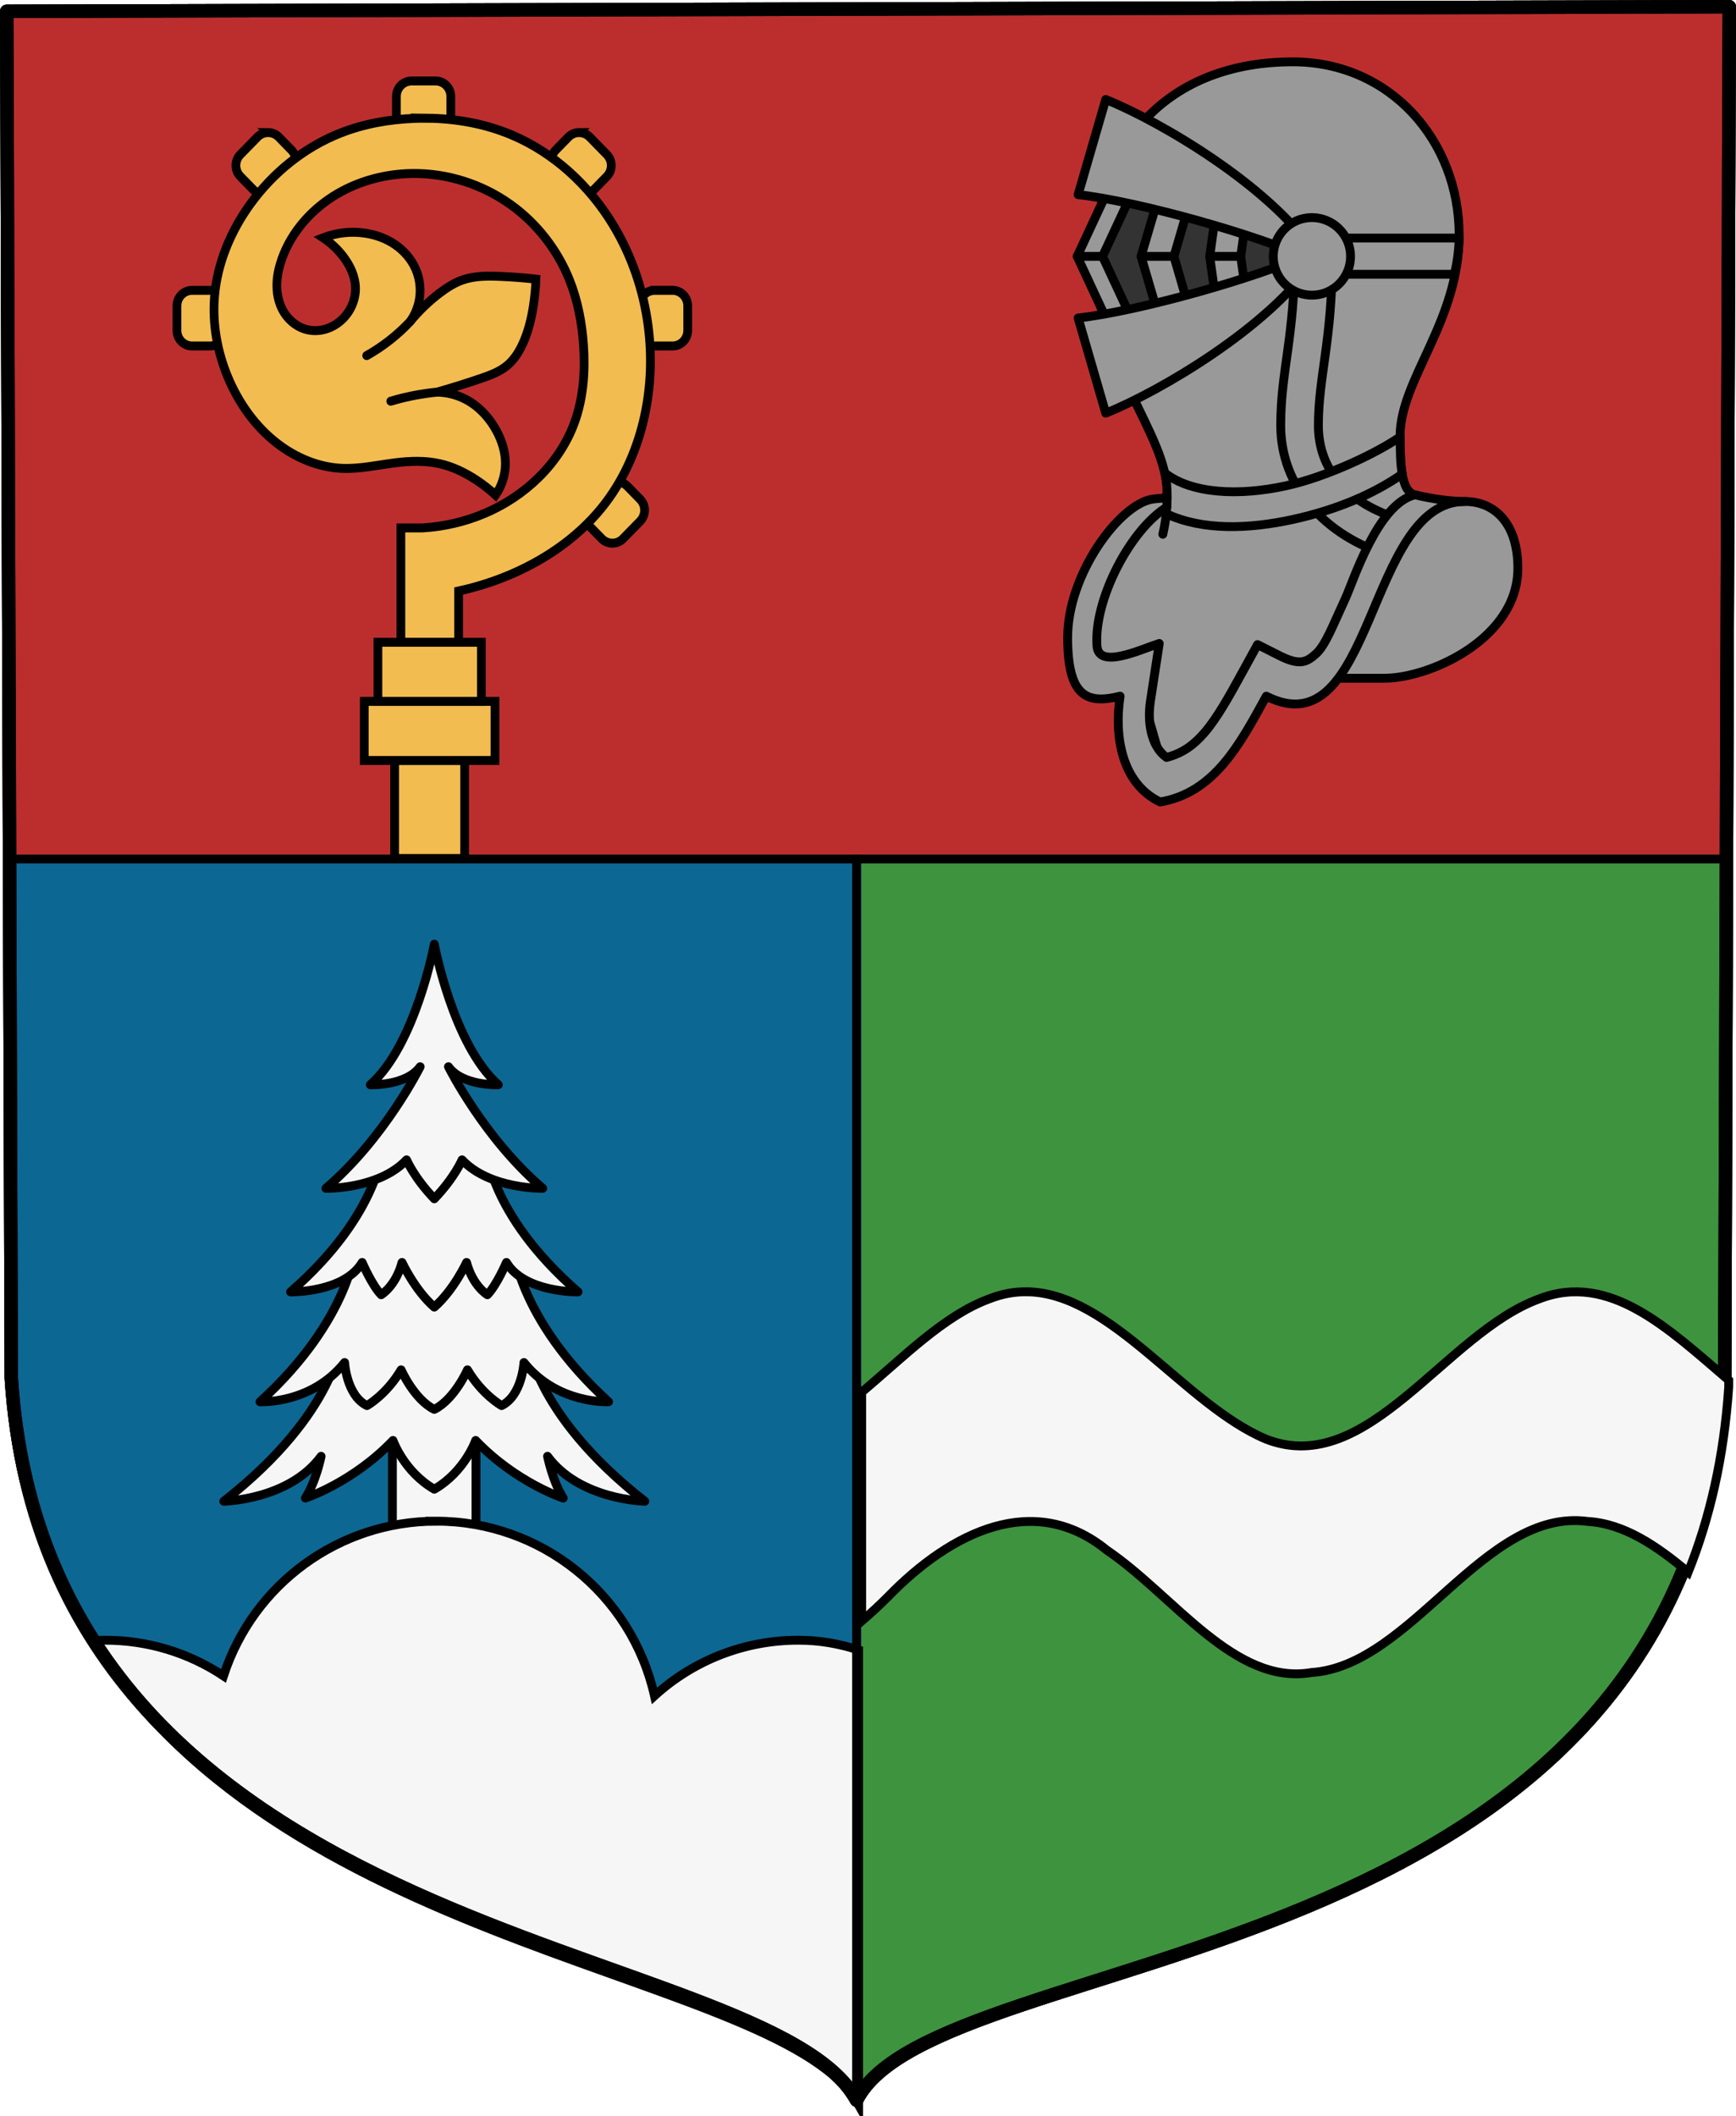 <?xml version="1.0" encoding="UTF-8" standalone="no"?> <svg xmlns:dc="http://purl.org/dc/elements/1.1/" xmlns:cc="http://creativecommons.org/ns#" xmlns:rdf="http://www.w3.org/1999/02/22-rdf-syntax-ns#" xmlns:svg="http://www.w3.org/2000/svg" xmlns="http://www.w3.org/2000/svg" xmlns:xlink="http://www.w3.org/1999/xlink" xmlns:sodipodi="http://sodipodi.sourceforge.net/DTD/sodipodi-0.dtd" xmlns:inkscape="http://www.inkscape.org/namespaces/inkscape" width="128.693mm" height="156.798mm" viewBox="0 0 128.693 156.798" version="1.1" id="svg4233" inkscape:version="1.0 (4035a4fb49, 2020-05-01)" sodipodi:docname="COA Saugeais.svg"><defs id="defs4227"><marker inkscape:stockid="Arrow1Lstart" orient="auto" refY="0" refX="0" id="marker3392" style="overflow:visible" inkscape:isstock="true"><path id="path3390" d="M 0,0 5,-5 -12.5,0 5,5 Z" style="fill-rule:evenodd;stroke:#000000;stroke-width:1pt" transform="matrix(0.8,0,0,0.8,10,0)"></path></marker><marker inkscape:stockid="Arrow1Lend" orient="auto" refY="0" refX="0" id="Arrow1Lend" style="overflow:visible" inkscape:isstock="true"><path id="path3115" d="M 0,0 5,-5 -12.5,0 5,5 Z" style="fill-rule:evenodd;stroke:#000000;stroke-width:1pt" transform="matrix(-0.8,0,0,-0.8,-10,0)"></path></marker><marker inkscape:stockid="Arrow1Lstart" orient="auto" refY="0" refX="0" id="Arrow1Lstart" style="overflow:visible" inkscape:isstock="true"><path id="path3112" d="M 0,0 5,-5 -12.5,0 5,5 Z" style="fill-rule:evenodd;stroke:#000000;stroke-width:1pt" transform="matrix(0.8,0,0,0.8,10,0)"></path></marker><linearGradient id="linearGradient4509"><stop id="stop4511" style="stop-color:#8c8c8c;stop-opacity:1" offset="0"></stop><stop id="stop4513" style="stop-color:#cccccc;stop-opacity:1" offset="1"></stop></linearGradient><linearGradient id="linearGradient21256"><stop id="stop21258" style="stop-color:#0000db;stop-opacity:0.159" offset="0"></stop><stop id="stop21260" style="stop-color:#0061ed;stop-opacity:1" offset="0.5"></stop><stop id="stop21262" style="stop-color:#00c2ff;stop-opacity:1" offset="1"></stop><stop id="stop21264" style="stop-color:#0061ff;stop-opacity:0.561" offset="1"></stop><stop id="stop21266" style="stop-color:#0000ff;stop-opacity:0.122" offset="1"></stop><stop id="stop21268" style="stop-color:#ffffff;stop-opacity:1" offset="1"></stop><stop id="stop21270" style="stop-color:#7f7ff1;stop-opacity:0.498" offset="1"></stop><stop id="stop21272" style="stop-color:#0000e3;stop-opacity:0" offset="1"></stop></linearGradient><linearGradient id="linearGradient18946"><stop id="stop18948" style="stop-color:#999999;stop-opacity:1" offset="0"></stop><stop id="stop18950" style="stop-color:#999999;stop-opacity:0" offset="1"></stop></linearGradient><linearGradient id="linearGradient9988"><stop id="stop9990" style="stop-color:#ff0000;stop-opacity:1" offset="0"></stop><stop id="stop9992" style="stop-color:#800000;stop-opacity:1" offset="1"></stop></linearGradient><linearGradient id="linearGradient7694"><stop id="stop7696" style="stop-color:#f3f202;stop-opacity:1" offset="0"></stop><stop id="stop7698" style="stop-color:#f04102;stop-opacity:1" offset="1"></stop></linearGradient><linearGradient id="linearGradient5284"><stop id="stop5294" style="stop-color:#0000db;stop-opacity:1" offset="0"></stop><stop id="stop4318" style="stop-color:#0061ed;stop-opacity:1" offset="0.5"></stop><stop id="stop4314" style="stop-color:#00c2ff;stop-opacity:1" offset="1"></stop><stop id="stop4316" style="stop-color:#0061ff;stop-opacity:0.561" offset="1"></stop><stop id="stop4306" style="stop-color:#0000ff;stop-opacity:0.122" offset="1"></stop><stop id="stop4308" style="stop-color:#ffffff;stop-opacity:1" offset="1"></stop><stop id="stop4310" style="stop-color:#7f7ff1;stop-opacity:0.498" offset="1"></stop><stop id="stop5288" style="stop-color:#0000e3;stop-opacity:0" offset="1"></stop></linearGradient><linearGradient id="linearGradient5166"><stop id="stop4418" style="stop-color:#f3f202;stop-opacity:1" offset="0"></stop><stop id="stop5380" style="stop-color:#f04102;stop-opacity:1" offset="1"></stop><stop id="stop5394" style="stop-color:#f7c702;stop-opacity:1" offset="1"></stop><stop id="stop5382" style="stop-color:#ffff02;stop-opacity:1" offset="1"></stop><stop id="stop4420" style="stop-color:#fbf002;stop-opacity:0.937" offset="1"></stop><stop id="stop5396" style="stop-color:#f7e202;stop-opacity:0.875" offset="1"></stop><stop id="stop5384" style="stop-color:#f0a702;stop-opacity:0.749" offset="1"></stop><stop id="stop5390" style="stop-color:#ffff02;stop-opacity:1" offset="1"></stop><stop id="stop5392" style="stop-color:#f0a702;stop-opacity:0.749" offset="1"></stop><stop id="stop5170" style="stop-color:#e24f02;stop-opacity:0.498" offset="1"></stop><stop id="stop5172" style="stop-color:#000000;stop-opacity:0" offset="1"></stop></linearGradient><linearGradient id="linearGradient5116"><stop id="stop5118" style="stop-color:#999999;stop-opacity:1" offset="0"></stop><stop id="stop5120" style="stop-color:#ffffff;stop-opacity:1" offset="1"></stop></linearGradient><filter color-interpolation-filters="sRGB" id="filter22637"><feGaussianBlur id="feGaussianBlur22639" stdDeviation="2.653"></feGaussianBlur></filter><filter x="-0.051" y="-0.132" width="1.102" height="1.264" color-interpolation-filters="sRGB" id="filter8654"><feGaussianBlur id="feGaussianBlur8656" stdDeviation="3.28"></feGaussianBlur></filter><filter x="-0.141" y="-0.103" width="1.282" height="1.206" color-interpolation-filters="sRGB" id="filter8744"><feGaussianBlur id="feGaussianBlur8746" stdDeviation="2.43"></feGaussianBlur></filter><filter x="-0.224" y="-0.137" width="1.448" height="1.274" color-interpolation-filters="sRGB" id="filter12627"><feGaussianBlur id="feGaussianBlur12629" stdDeviation="2.056"></feGaussianBlur></filter><filter color-interpolation-filters="sRGB" id="filter12675"><feGaussianBlur id="feGaussianBlur12677" stdDeviation="2.391"></feGaussianBlur></filter><filter color-interpolation-filters="sRGB" id="filter12707"><feGaussianBlur id="feGaussianBlur12709" stdDeviation="1.851"></feGaussianBlur></filter><filter color-interpolation-filters="sRGB" id="filter12747"><feGaussianBlur id="feGaussianBlur12749" stdDeviation="2.345"></feGaussianBlur></filter><filter x="-0.076" y="-0.111" width="1.153" height="1.222" color-interpolation-filters="sRGB" id="filter12795"><feGaussianBlur id="feGaussianBlur12797" stdDeviation="4.942"></feGaussianBlur></filter><filter color-interpolation-filters="sRGB" id="filter13479"><feGaussianBlur id="feGaussianBlur13481" stdDeviation="2.928"></feGaussianBlur></filter><filter x="-0.103" y="-0.081" width="1.207" height="1.161" color-interpolation-filters="sRGB" id="filter13635"><feGaussianBlur id="feGaussianBlur13637" stdDeviation="2.93"></feGaussianBlur></filter><filter color-interpolation-filters="sRGB" id="filter13741"><feGaussianBlur id="feGaussianBlur13743" stdDeviation="1.764"></feGaussianBlur></filter><filter x="-0.166" y="-0.107" width="1.332" height="1.214" color-interpolation-filters="sRGB" id="filter13847"><feGaussianBlur id="feGaussianBlur13849" stdDeviation="1.661"></feGaussianBlur></filter><filter x="-0.16" y="-0.081" width="1.32" height="1.162" color-interpolation-filters="sRGB" id="filter13879"><feGaussianBlur id="feGaussianBlur13881" stdDeviation="0.942"></feGaussianBlur></filter><radialGradient cx="472.054" cy="677.205" r="32.859" fx="472.054" fy="677.205" id="radialGradient9333" xlink:href="#linearGradient9988" gradientUnits="userSpaceOnUse" gradientTransform="matrix(1.168,-1.3440931e-6,6.3192183e-7,0.549,266.686,58.31)"></radialGradient><linearGradient x1="457.362" y1="304.298" x2="540.113" y2="274.83" id="linearGradient9580" xlink:href="#linearGradient18946" gradientUnits="userSpaceOnUse" gradientTransform="translate(23.519,-13.294)"></linearGradient><linearGradient x1="557.52" y1="306.549" x2="631.391" y2="344.764" id="linearGradient9582" xlink:href="#linearGradient18946" gradientUnits="userSpaceOnUse" gradientTransform="translate(23.519,-13.294)"></linearGradient><linearGradient x1="669.136" y1="257.01" x2="732.876" y2="305.141" id="linearGradient9584" xlink:href="#linearGradient18946" gradientUnits="userSpaceOnUse" gradientTransform="translate(23.519,-13.294)"></linearGradient><linearGradient x1="708.953" y1="263.758" x2="921.491" y2="356.222" id="linearGradient9586" xlink:href="#linearGradient18946" gradientUnits="userSpaceOnUse" gradientTransform="translate(23.519,-13.294)"></linearGradient><linearGradient x1="884.171" y1="486.24" x2="1039.598" y2="486.24" id="linearGradient9602" xlink:href="#linearGradient5116" gradientUnits="userSpaceOnUse" gradientTransform="translate(24.954,-11.136)"></linearGradient><linearGradient x1="1017.255" y1="515.471" x2="1058.688" y2="515.471" id="linearGradient9604" xlink:href="#linearGradient5116" gradientUnits="userSpaceOnUse" gradientTransform="translate(22.66,-13.43)"></linearGradient><radialGradient cx="345.266" cy="502.247" r="87.513" fx="345.266" fy="502.247" id="radialGradient9618" xlink:href="#linearGradient5116" gradientUnits="userSpaceOnUse" gradientTransform="matrix(1.299,-0.709,0.695,1.274,-440.043,121.804)"></radialGradient><linearGradient x1="328.61" y1="154.596" x2="453.18" y2="154.596" id="linearGradient9646" xlink:href="#linearGradient7694" gradientUnits="userSpaceOnUse"></linearGradient><radialGradient cx="132.609" cy="995.208" r="129.68" fx="132.609" fy="995.208" id="radialGradient3370" xlink:href="#linearGradient7694" gradientUnits="userSpaceOnUse" gradientTransform="matrix(-0.646,0.003,-0.006,-1.535,180.971,2214.102)"></radialGradient><linearGradient x1="175.393" y1="828.343" x2="243.485" y2="828.343" id="linearGradient3372" xlink:href="#linearGradient5116" gradientUnits="userSpaceOnUse" gradientTransform="translate(22.66,-13.43)"></linearGradient><linearGradient x1="44.53" y1="1053.046" x2="162.849" y2="1053.046" id="linearGradient3374" xlink:href="#linearGradient5116" gradientUnits="userSpaceOnUse" gradientTransform="translate(22.66,-13.43)"></linearGradient><linearGradient x1="205.258" y1="1064.861" x2="230.47" y2="1064.861" id="linearGradient3376" xlink:href="#linearGradient5116" gradientUnits="userSpaceOnUse" gradientTransform="translate(22.66,-13.43)"></linearGradient><linearGradient x1="56.043" y1="465.546" x2="78.087" y2="465.546" id="linearGradient3378" xlink:href="#linearGradient18946" gradientUnits="userSpaceOnUse" gradientTransform="translate(15.919,4.438)"></linearGradient><linearGradient x1="85.849" y1="493.893" x2="99.997" y2="493.893" id="linearGradient3380" xlink:href="#linearGradient18946" gradientUnits="userSpaceOnUse" gradientTransform="translate(23.519,-13.294)"></linearGradient><linearGradient x1="295.006" y1="695.911" x2="180.767" y2="570.57" id="linearGradient3382" xlink:href="#linearGradient7694" gradientUnits="userSpaceOnUse" gradientTransform="matrix(0.725,0,0,0.725,-8.205,0.998)"></linearGradient><linearGradient x1="13.136" y1="766.313" x2="75.184" y2="766.313" id="linearGradient3384" xlink:href="#linearGradient5166" gradientUnits="userSpaceOnUse" gradientTransform="matrix(0.725,0,0,0.725,-8.205,0.998)"></linearGradient><linearGradient x1="46.001" y1="729.875" x2="83.094" y2="729.875" id="linearGradient3386" xlink:href="#linearGradient5166" gradientUnits="userSpaceOnUse" gradientTransform="matrix(0.725,0,0,0.725,-8.205,0.998)"></linearGradient><linearGradient x1="95.178" y1="650.885" x2="108.398" y2="659.884" id="linearGradient3388" xlink:href="#linearGradient7694" gradientUnits="userSpaceOnUse" gradientTransform="matrix(0.725,0,0,0.725,-8.205,0.998)"></linearGradient><linearGradient x1="66.387" y1="687.571" x2="106.43" y2="687.571" id="linearGradient3390" xlink:href="#linearGradient5284" gradientUnits="userSpaceOnUse" gradientTransform="matrix(0.725,0,0,0.725,-8.205,0.998)"></linearGradient><linearGradient x1="294.663" y1="445.277" x2="321.008" y2="460.713" id="linearGradient3392" xlink:href="#linearGradient7694" gradientUnits="userSpaceOnUse" gradientTransform="matrix(0.725,0,0,0.725,-8.205,0.998)"></linearGradient><linearGradient x1="335.116" y1="425.514" x2="376.35" y2="425.514" id="linearGradient3394" xlink:href="#linearGradient5284" gradientUnits="userSpaceOnUse" gradientTransform="matrix(0.725,0,0,0.725,-8.205,0.998)"></linearGradient><linearGradient x1="366.904" y1="421.506" x2="394.13" y2="421.506" id="linearGradient3396" xlink:href="#linearGradient5166" gradientUnits="userSpaceOnUse" gradientTransform="matrix(0.725,0,0,0.725,-8.205,0.998)"></linearGradient><linearGradient x1="381.624" y1="417.6" x2="409.837" y2="417.6" id="linearGradient3398" xlink:href="#linearGradient5166" gradientUnits="userSpaceOnUse" gradientTransform="matrix(0.725,0,0,0.725,-8.205,0.998)"></linearGradient><linearGradient x1="397.537" y1="395.915" x2="454.911" y2="395.915" id="linearGradient3400" xlink:href="#linearGradient5166" gradientUnits="userSpaceOnUse" gradientTransform="matrix(0.725,0,0,0.725,-8.205,0.998)"></linearGradient><linearGradient x1="191.221" y1="666.939" x2="157.32" y2="517.044" id="linearGradient3402" xlink:href="#linearGradient5166" gradientUnits="userSpaceOnUse" gradientTransform="matrix(0.725,0,0,0.725,-8.205,0.998)"></linearGradient><linearGradient x1="215.796" y1="540.363" x2="221.537" y2="553.051" id="linearGradient3404" xlink:href="#linearGradient7694" gradientUnits="userSpaceOnUse" gradientTransform="matrix(0.725,0,0,0.725,-8.205,0.998)"></linearGradient><linearGradient x1="254.53" y1="482.015" x2="279.557" y2="494.981" id="linearGradient3406" xlink:href="#linearGradient7694" gradientUnits="userSpaceOnUse" gradientTransform="matrix(0.725,0,0,0.725,-8.205,0.998)"></linearGradient><linearGradient x1="328.61" y1="154.596" x2="453.18" y2="154.596" id="linearGradient3422" xlink:href="#linearGradient7694" gradientUnits="userSpaceOnUse" gradientTransform="matrix(-1,0,0,1,966.338,0)"></linearGradient><radialGradient cx="664.863" cy="57.331" r="17.271" fx="664.863" fy="57.331" id="radialGradient3529" xlink:href="#linearGradient21256" gradientUnits="userSpaceOnUse" gradientTransform="matrix(0.584,-0.21,0.191,0.638,84.44,140.741)"></radialGradient><linearGradient x1="678.609" y1="59.65" x2="718.707" y2="59.65" id="linearGradient3534" xlink:href="#linearGradient7694" gradientUnits="userSpaceOnUse" gradientTransform="matrix(0.725,0,0,0.725,2.1,-6.375)"></linearGradient><linearGradient x1="650.987" y1="87.58" x2="690.255" y2="87.58" id="linearGradient3538" xlink:href="#linearGradient7694" gradientUnits="userSpaceOnUse" gradientTransform="matrix(0.725,0,0,0.725,2.1,-6.375)"></linearGradient><linearGradient x1="600.794" y1="82.855" x2="707.967" y2="141.581" id="linearGradient3541" xlink:href="#linearGradient7694" gradientUnits="userSpaceOnUse" gradientTransform="matrix(0.725,0,0,0.725,2.1,-6.375)"></linearGradient><radialGradient cx="671.296" cy="130.443" r="39.263" fx="671.296" fy="130.443" id="radialGradient3544" xlink:href="#linearGradient5284" gradientUnits="userSpaceOnUse" gradientTransform="matrix(0.504,-0.348,0.808,1.17,46.71,169.557)"></radialGradient><linearGradient x1="651.933" y1="216.845" x2="718.334" y2="245.195" id="linearGradient3553" xlink:href="#linearGradient7694" gradientUnits="userSpaceOnUse" gradientTransform="matrix(0.725,0,0,0.725,2.1,-6.375)"></linearGradient><linearGradient x1="608.858" y1="178.707" x2="655.433" y2="218.532" id="linearGradient3556" xlink:href="#linearGradient7694" gradientUnits="userSpaceOnUse" gradientTransform="matrix(0.725,0,0,0.725,2.1,-6.375)"></linearGradient><radialGradient cx="776.63" cy="495.126" r="74.599" fx="776.63" fy="495.126" id="radialGradient3579" xlink:href="#linearGradient7694" gradientUnits="userSpaceOnUse" gradientTransform="matrix(0.27,-0.405,0.304,0.202,188.583,539.412)"></radialGradient><radialGradient cx="613.912" cy="451.775" r="143.421" fx="613.912" fy="451.775" id="radialGradient3585" xlink:href="#linearGradient7694" gradientUnits="userSpaceOnUse" gradientTransform="matrix(0.733,0,0,0.488,-4.117,101.367)"></radialGradient><linearGradient x1="486.86" y1="463.765" x2="486.86" y2="799.217" id="linearGradient4517" xlink:href="#linearGradient4509" gradientUnits="userSpaceOnUse" gradientTransform="translate(1232.194,51.547)"></linearGradient><linearGradient id="linearGradient2893"><stop id="stop2895" offset="0" style="stop-color:#ffffff;stop-opacity:0.314;"></stop><stop style="stop-color:#ffffff;stop-opacity:0.251;" offset="0.19" id="stop2897"></stop><stop id="stop2901" offset="0.6" style="stop-color:#6b6b6b;stop-opacity:0.125;"></stop><stop id="stop2899" offset="1" style="stop-color:#000000;stop-opacity:0.125;"></stop></linearGradient><linearGradient id="linearGradient2955"><stop id="stop2965" offset="0" style="stop-color:white;stop-opacity:0;"></stop><stop id="stop2959" offset="1" style="stop-color:black;stop-opacity:0.646;"></stop></linearGradient><clipPath id="clipPath15292"><path d="m 398,649 c 0.2,97 -0.3,193 0.3,290 3.4,86 77,165 172,184 87,19 185,-15 234,-83 29.5,-38 40,-85 37.9,-130 0,-87 0,-174 0,-261 -148,0 -296,0 -444,0 z" id="path30600"></path></clipPath></defs><g inkscape:label="Capa 1" inkscape:groupmode="layer" id="layer1" transform="translate(-37.456,-112.319)"><g transform="matrix(0.108,0,0,0.108,615.738,163.311)" id="g28918" style="stroke-width:6.082;stroke-miterlimit:4;stroke-dasharray:none"></g><g transform="matrix(0.108,0,0,0.108,615.738,163.311)" id="g28982" style="stroke-width:6.082;stroke-miterlimit:4;stroke-dasharray:none"></g><g transform="matrix(0.108,0,0,0.108,615.738,163.311)" id="g28988" style="stroke-width:6.082;stroke-miterlimit:4;stroke-dasharray:none"></g><g transform="matrix(0.108,0,0,0.108,615.738,163.311)" id="g29010" style="stroke-width:6.082;stroke-miterlimit:4;stroke-dasharray:none"></g><g transform="matrix(0.265,0,0,0.265,699.381,24.448)" id="Layer_3"></g><g style="fill:#ffe000;fill-opacity:0.992;stroke:#000000;stroke-width:25.425;stroke-miterlimit:4;stroke-dasharray:none;stroke-opacity:1" id="g7274" transform="matrix(0.018,0.018,0.018,-0.018,564.261,215.816)"><g style="fill:#ffe000;fill-opacity:0.992;stroke:#000000;stroke-width:25.425;stroke-miterlimit:4;stroke-dasharray:none;stroke-opacity:1" id="g7272"></g></g><g id="g31372"><path d="m 37.955,113.157 127.695,-0.339 -0.339,101.953 c -3.005,44.603 -58.325,41.322 -64.356,53.178 -6.649,-12.173 -59.904,-11.031 -62.662,-53.517 z" id="path3122" style="opacity:0.99;fill:#ffe000;fill-opacity:1;fill-rule:evenodd;stroke:#000000;stroke-width:0.997;stroke-linecap:butt;stroke-linejoin:round;stroke-miterlimit:4;stroke-dasharray:none;stroke-dashoffset:0;stroke-opacity:1"></path><path id="rect17118" style="fill:#3e933e;fill-opacity:1;stroke-width:6.395" d="m 467.143,672.857 v 346.93 c 26.003,-43.351 231.288,-32.749 242.541,-199.746 l 0.488,-147.184 z" transform="matrix(0.265,0,0,0.265,-22.459,-2.198)"></path><path id="rect17116" style="fill:#0d6793;fill-opacity:1;stroke-width:6.425" d="m 229.127,672.857 0.488,145.904 c 10.425,160.578 211.705,156.263 236.834,202.269 0.214,-0.42 0.447,-0.834 0.693,-1.244 V 672.857 Z" transform="matrix(0.265,0,0,0.265,-22.459,-2.198)"></path><path sodipodi:nodetypes="ccccc" style="fill:#f6f6f6;fill-opacity:1;stroke:#000000;stroke-width:0.655;stroke-linecap:round;stroke-linejoin:round;stroke-miterlimit:10;stroke-dasharray:none" id="path3882-6-2" d="M 72.741,229.644 V 219.255 h -6.195 v 10.389 c -0.059,1.916 6.636,1.893 6.195,0 z" inkscape:connector-curvature="0"></path><g id="g30158" transform="translate(-4.637,1.701)" style="stroke-width:0.655;stroke-miterlimit:10;stroke-dasharray:none"><path inkscape:connector-curvature="0" d="m 89.895,221.865 c -8.467,-6.619 -8.735,-12.158 -8.735,-12.158 l -6.871,0.563 -6.871,-0.563 c 0,0 -0.269,5.539 -8.735,12.158 0,0 4.838,-0.094 7.213,-3.333 0,0 -0.358,1.83 -1.165,3.098 0,0 3.516,-1.15 6.495,-4.272 0,0 0.797,2.3 3.064,3.615 2.267,-1.314 3.064,-3.615 3.064,-3.615 2.979,3.121 6.495,4.272 6.495,4.272 -0.806,-1.267 -1.165,-3.098 -1.165,-3.098 2.374,3.239 7.212,3.333 7.212,3.333 z" id="path3884-1-28" style="fill:#f6f6f6;fill-opacity:1;stroke:#000000;stroke-width:0.655;stroke-linecap:round;stroke-linejoin:round;stroke-miterlimit:10;stroke-dasharray:none"></path><path inkscape:connector-curvature="0" d="m 80.085,202.806 -5.797,-0.751 -5.797,0.751 c 0,0 -0.314,5.492 -7.123,11.688 0,0 3.808,0.188 6.272,-2.91 0,0 0.134,2.441 1.657,3.192 0,0 1.433,-0.798 2.531,-2.652 0,0 0.954,2.183 2.459,2.934 1.505,-0.751 2.459,-2.934 2.459,-2.934 1.097,1.854 2.531,2.652 2.531,2.652 1.523,-0.751 1.657,-3.192 1.657,-3.192 2.464,3.098 6.272,2.91 6.272,2.91 -6.809,-6.196 -7.123,-11.688 -7.123,-11.688 z" id="path3886-8-9" style="fill:#f6f6f6;fill-opacity:1;stroke:#000000;stroke-width:0.655;stroke-linecap:round;stroke-linejoin:round;stroke-miterlimit:10;stroke-dasharray:none"></path><path inkscape:connector-curvature="0" d="m 78.092,195.507 -3.803,-0.774 -3.803,0.774 c 0,0 -0.134,4.999 -6.854,10.844 0,0 3.964,0.07 5.308,-2.183 0,0 0.706,1.655 1.411,2.394 0,0 1.075,-0.634 1.545,-2.394 0,0 0.947,2.049 2.392,3.31 1.445,-1.261 2.392,-3.31 2.392,-3.31 0.47,1.76 1.545,2.394 1.545,2.394 0.706,-0.739 1.411,-2.394 1.411,-2.394 1.344,2.253 5.308,2.183 5.308,2.183 -6.719,-5.845 -6.853,-10.844 -6.853,-10.844 z" id="path3888-7-73" style="fill:#f6f6f6;fill-opacity:1;stroke:#000000;stroke-width:0.655;stroke-linecap:round;stroke-linejoin:round;stroke-miterlimit:10;stroke-dasharray:none"></path><path inkscape:connector-curvature="0" d="m 75.337,189.663 c 1.048,1.443 3.696,1.338 3.696,1.338 -3.36,-2.957 -4.744,-10.421 -4.744,-10.421 0,0 -1.384,7.464 -4.744,10.421 0,0 2.647,0.105 3.696,-1.338 0,0 -2.621,5.281 -6.988,9.013 0,0 3.924,0.077 5.98,-2.112 0,0 0.531,1.288 2.056,2.887 1.525,-1.598 2.056,-2.887 2.056,-2.887 2.056,2.189 5.98,2.112 5.98,2.112 -4.367,-3.732 -6.987,-9.013 -6.987,-9.013 z" id="path3890-9-6" style="fill:#f6f6f6;fill-opacity:1;stroke:#000000;stroke-width:0.655;stroke-linecap:round;stroke-linejoin:round;stroke-miterlimit:10;stroke-dasharray:none"></path></g><path id="path30002" style="fill:#f6f6f6;fill-opacity:1;stroke:#000000;stroke-width:2.476;stroke-miterlimit:10;stroke-dasharray:none;stroke-opacity:1" d="m 348.135,857.504 c -27.119,4.5e-4 -51.15,17.469 -59.52,43.264 -9.784,-6.504 -21.271,-9.974 -33.02,-9.975 -1.268,10e-6 -2.533,0.054 -3.795,0.135 55.091,88.262 193.329,92.392 214.479,129.811 v -35.299 -91.928 c -5.76,-1.801 -10.897,-2.718 -16.932,-2.719 -14.858,4e-5 -29.18,5.545 -40.164,15.551 -6.424,-28.553 -31.782,-48.84 -61.049,-48.84 z" transform="matrix(0.265,0,0,0.265,-22.459,-2.198)"></path><path id="rect17112" style="fill:#bc2e2e;fill-opacity:1;stroke-width:5" d="m 467.143,434.707 v 0.641 0.641 h -238.809 v 236.869 h 238.809 243.82 V 434.707 Z" transform="matrix(0.265,0,0,0.265,-22.459,-2.198)" sodipodi:nodetypes="ccccccccc"></path><g style="fill:#f2bc51;fill-opacity:1;stroke:#000000;stroke-width:5.206;stroke-linecap:round;stroke-miterlimit:4;stroke-dasharray:none" fill="#ffffff" id="g30230" transform="matrix(0.088,-0.09,0.088,0.09,-11.214,168.513)"><path d="m 728.74,171.03 c -3.537,-3.537 -9.233,-3.536 -12.771,0 l -7.512,7.512 c -3.537,3.537 -3.537,9.232 0,12.769 l 10.141,10.141 c 3.537,3.537 9.232,3.537 12.769,0 l 7.512,-7.512 c 3.537,-3.537 3.539,-9.233 0,-12.771 l -10.141,-10.141 z m -81.66,-39.19 c -1.632,-1.632 -3.889,-2.639 -6.39,-2.639 h -14.342 c -5,0 -9.03,4.03 -9.03,9.03 v 10.623 c 0,5 4.03,9.03 9.03,9.03 h 14.341 c 5,0 9.03,-4.03 9.03,-9.03 v -10.625 c 0,-2.501 -1.01,-4.76 -2.641,-6.392 z m 130.99,130.99 c -1.632,-1.632 -3.89,-2.641 -6.392,-2.641 h -10.625 c -5,0 -9.03,4.03 -9.03,9.03 v 14.342 c 0,5 4.03,9.03 9.03,9.03 h 10.623 c 5,0 9.03,-4.03 9.03,-9.03 v -14.342 c 0,-2.501 -1.01,-4.758 -2.639,-6.39 z M 550.12,164.79 c -3.537,-3.537 -9.233,-3.539 -12.771,0 l -10.141,10.141 c -3.537,3.537 -3.536,9.233 0,12.771 l 7.512,7.512 c 3.537,3.537 9.232,3.537 12.769,0 l 10.141,-10.141 c 3.537,-3.537 3.537,-9.232 0,-12.769 l -7.512,-7.512 z m 194.85,194.85 c -3.537,-3.537 -9.232,-3.537 -12.769,0 l -10.141,10.141 c -3.537,3.537 -3.537,9.232 0,12.769 l 7.512,7.512 c 3.537,3.537 9.233,3.539 12.771,0 l 10.141,-10.141 c 3.537,-3.537 3.536,-9.233 0,-12.771 l -7.512,-7.512 z m -94.8,62.851 c -1.632,-1.632 -3.89,-2.638 -6.392,-2.638 h -14.341 c -5,0 -9.03,4.03 -9.03,9.03 v 10.623 c 0,5 4.03,9.03 9.03,9.03 h 14.341 c 5,0 9.03,-4.03 9.03,-9.03 v -10.623 c 0,-2.501 -1.01,-4.759 -2.638,-6.392 z" id="path30212" style="fill:#f2bc51;fill-opacity:1;stroke-width:5.206;stroke-miterlimit:4;stroke-dasharray:none"></path><g transform="matrix(0.707,0.707,-0.707,0.707,0,0)" id="g30220" style="fill:#f2bc51;fill-opacity:1;stroke-width:5.206;stroke-miterlimit:4;stroke-dasharray:none"><path d="m 626.24,1.235 h 41.712 V 58.338 H 626.24 Z" id="path30214" style="fill:#f2bc51;fill-opacity:1;stroke-width:5.206;stroke-miterlimit:4;stroke-dasharray:none" sodipodi:nodetypes="ccccc"></path><path d="m 608.15,-33.18 h 77.896 V 1.231 H 608.15 Z" id="path30216" style="fill:#f2bc51;fill-opacity:1;stroke-width:5.206;stroke-miterlimit:4;stroke-dasharray:none"></path><path d="m 616.28,-67.59 h 61.64 v 34.411 h -61.64 z" id="path30218" style="fill:#f2bc51;fill-opacity:1;stroke-width:5.206;stroke-miterlimit:4;stroke-dasharray:none"></path></g><path d="m 719.96,192.92 c -1.719,-1.756 -3.478,-3.472 -5.273,-5.146 -11.1,-10.35 -23.678,-19.222 -37.561,-25.352 -20.833,-9.2 -44.34,-11.987 -66.867,-8.644 -19.407,2.88 -38.36,10.394 -53.33,23.07 -12.244,10.371 -21.584,23.996 -27.552,38.891 -6.08,15.173 -8.714,31.871 -6.418,48.05 1.955,13.779 7.592,27.2 17.02,37.437 7.169,7.791 16.237,13.521 24.579,20.04 7.06,5.516 13.717,11.728 18.528,19.285 4.31,6.769 7.03,14.462 8.697,22.311 0.98,4.613 1.61,9.3 1.88,14.01 6.388,-1.074 12.421,-4.162 17.03,-8.715 4.79,-4.733 7.975,-10.922 9.832,-17.395 2.398,-8.359 2.647,-17.429 0,-25.713 -1.806,-5.651 -4.94,-10.873 -9.08,-15.13 7.951,4.5 16.02,8.787 24.2,12.856 5.169,2.572 10.516,5.094 16.261,5.671 5.114,0.514 10.279,-0.555 15.13,-2.268 7.204,-2.547 13.843,-6.498 20.04,-10.966 4.363,-3.144 8.532,-6.557 12.478,-10.21 -4.481,-5.574 -9.148,-10.997 -13.992,-16.259 -5.124,-5.567 -10.59,-11.06 -17.395,-14.37 -4.611,-2.243 -9.676,-3.4 -14.747,-4.16 -8,-1.199 -16.14,-1.453 -24.2,-0.755 5.286,-0.828 10.344,-3.076 14.503,-6.443 4.159,-3.367 7.41,-7.845 9.321,-12.843 2.266,-5.927 2.629,-12.512 1.389,-18.736 -1.24,-6.223 -4.045,-12.09 -7.818,-17.19 -5.065,-6.848 -11.904,-12.372 -19.664,-15.882 1.116,5.205 1.373,10.594 0.757,15.882 -0.792,6.797 -3.162,13.631 -7.941,18.528 -4.764,4.883 -11.712,7.457 -18.528,7.184 -3.757,-0.15 -7.492,-1.131 -10.79,-2.938 -3.298,-1.807 -6.148,-4.446 -8.117,-7.65 -3.491,-5.683 -4.01,-12.96 -1.892,-19.285 1.569,-4.693 4.488,-8.876 8.08,-12.276 3.595,-3.4 7.856,-6.04 12.337,-8.144 15.537,-7.279 33.748,-7.944 50.29,-3.403 14.918,4.095 28.617,12.277 39.703,23.07 14.951,14.551 25.15,33.901 28.74,54.45 3.227,18.482 1.124,37.872 -6.05,55.21 -5.05,12.202 -12.516,23.308 -21.18,33.28 -9.964,11.471 -21.736,21.642 -35.545,27.982 -23.453,10.768 -51.41,9.493 -75.25,-0.38 -11.819,-4.894 -22.792,-11.812 -32.33,-20.336 l -8.998,-8.998 -47.06,47.06 24.332,24.332 21.09,-21.09 c 9.273,6.02 19.11,11.178 29.35,15.335 21.846,8.865 45.819,13.238 69.2,10.212 18.421,-2.384 36.13,-9.318 51.805,-19.287 14.829,-9.432 27.901,-21.578 38.569,-35.545 12.737,-16.676 22.06,-35.993 26.865,-56.42 6.211,-26.387 4.71,-54.778 -5.731,-79.8 -6.618,-15.857 -16.676,-30.14 -28.708,-42.43 z" id="path30222" style="fill:#f2bc51;fill-opacity:1;stroke-width:5.206;stroke-miterlimit:4;stroke-dasharray:none"></path><g fill-rule="evenodd" id="g30228" style="fill:#f2bc51;fill-opacity:1;stroke-width:5.206;stroke-miterlimit:4;stroke-dasharray:none"><path d="m 629.22,269.47 c -5.438,0.11 -10.883,-0.19 -16.276,-0.896 -5.459,-0.715 -10.863,-1.846 -16.15,-3.38" id="path30224" style="fill:#f2bc51;fill-opacity:1;stroke-width:5.206;stroke-miterlimit:4;stroke-dasharray:none"></path><path d="m 611.45,309.93 c -3.03,-2.518 -6.169,-4.913 -9.395,-7.178 -4.467,-3.135 -9.108,-6.02 -13.897,-8.639" id="path30226" style="fill:#f2bc51;fill-opacity:1;stroke-width:5.206;stroke-miterlimit:4;stroke-dasharray:none"></path></g></g><path style="opacity:0.99;fill:none;fill-opacity:1;fill-rule:evenodd;stroke:#000000;stroke-width:0.997;stroke-linecap:butt;stroke-linejoin:round;stroke-miterlimit:4;stroke-dasharray:none;stroke-dashoffset:0;stroke-opacity:1" id="path3634" d="m 37.955,113.157 127.695,-0.339 -0.339,101.953 c -3.005,44.603 -58.325,41.322 -64.356,53.178 -6.649,-12.173 -59.904,-11.031 -62.662,-53.517 z"></path><path id="path5856" d="M 100.956,267.949 V 175.661" style="fill:none;stroke:#000000;stroke-width:0.655;stroke-linecap:butt;stroke-linejoin:miter;stroke-miterlimit:4;stroke-dasharray:none;stroke-opacity:1" sodipodi:nodetypes="cc"></path><path style="opacity:0.99;fill:none;fill-opacity:1;fill-rule:evenodd;stroke:#000000;stroke-width:0.997;stroke-linecap:butt;stroke-linejoin:round;stroke-miterlimit:4;stroke-dasharray:none;stroke-dashoffset:0;stroke-opacity:1" id="path10732" d="m 37.955,113.157 127.695,-0.339 -0.339,101.953 c -3.005,44.603 -58.325,41.322 -64.356,53.178 -6.649,-12.173 -59.904,-11.031 -62.662,-53.517 z"></path><path sodipodi:nodetypes="cc" style="fill:none;stroke:#000000;stroke-width:0.655;stroke-linecap:butt;stroke-linejoin:miter;stroke-miterlimit:4;stroke-dasharray:none;stroke-opacity:1" d="M 165.338,175.975 H 38.275" id="path5858"></path><g id="g28786" style="fill:#999999" transform="translate(-0.105)"><g transform="translate(-0.737,-1.621)" id="g17628" style="fill:#999999"><path style="fill:#999999;fill-opacity:1;stroke:#000000;stroke-width:0.655;stroke-linecap:round;stroke-linejoin:round;stroke-miterlimit:4;stroke-dasharray:none" id="path17357" fill-rule="evenodd" fill="#808080" d="m 134.132,118.521 c 7.236,0 12.335,5.856 12.335,12.84 0,6.415 -4.377,10.7 -4.377,14.89 0,2.739 0.223,4.155 1.105,4.355 l -6.422,13.821 -3.858,0.069 -8.017,7.651 -2.38,-8.197 -3.759,0.419 1.858,-10.206 4.174,-2.638 c 0.034,-0.35 0.027,-0.707 0.027,-1.05 -0.001,-4.485 -5.282,-9.278 -5.282,-17.568 -3e-5,-8.25 5.313,-14.385 14.597,-14.385 z"></path><path style="fill:#999999;fill-opacity:1;stroke:#000000;stroke-width:0.655;stroke-linecap:round;stroke-linejoin:round;stroke-miterlimit:4;stroke-dasharray:none" id="path17359" fill="#808080" d="m 134.269,133.006 c 0,5.903 -1.03,8.422 -1.03,12.455 0,4.5 3.209,8.218 8.17,9.679 l 0.786,-2.69 c -4.106,-1.209 -6.163,-3.769 -6.163,-6.99 0,-3.617 1.03,-6.289 1.03,-12.455 z"></path><path style="fill:#999999;stroke:#000000;stroke-width:0.655;stroke-linecap:round;stroke-linejoin:round;stroke-miterlimit:4;stroke-dasharray:none" id="path17361" fill="none" d="m 124.501,153.532 c 0.308,-1.333 0.317,-2.349 0.317,-3.058"></path><path style="fill:#333333;fill-opacity:1;stroke:#000000;stroke-width:0.655;stroke-linecap:round;stroke-linejoin:round;stroke-miterlimit:4;stroke-dasharray:none" id="path17363" d="m 122.976,126.556 13.07,5.456 0.07,1.658 -12.094,8.011 -5.057,-8.75 z"></path><path style="fill:#999999;fill-opacity:1;stroke:#000000;stroke-width:0.655;stroke-linecap:round;stroke-linejoin:round;stroke-miterlimit:4;stroke-dasharray:none" id="path17365" fill="#808080" d="m 142.089,146.312 c -1.684,1.175 -5.409,2.963 -8.476,3.631 -3.483,0.759 -6.967,0.592 -8.952,-0.944 0.253,1.2 0.141,2.273 0.097,3.012 2.739,1.275 6.175,1.12 9.363,0.425 3.292,-0.718 6.031,-1.907 8.129,-3.368 -0.147,-0.669 -0.148,-1.853 -0.161,-2.755 z"></path><path style="fill:#999999;stroke:#000000;stroke-width:0.655;stroke-linecap:round;stroke-linejoin:round;stroke-miterlimit:4;stroke-dasharray:none" id="path17367" fill="#808080" d="m 124.343,142.207 -4.313,-9.269 4.313,-9.269 h -1.88 l -4.313,9.269 4.313,9.269 z"></path><path style="fill:#999999;stroke:#000000;stroke-width:0.655;stroke-linecap:round;stroke-linejoin:round;stroke-miterlimit:4;stroke-dasharray:none" id="path17369" fill="#808080" d="m 126.91,138.408 -1.586,-5.47 1.717,-5.878 -2.263,-0.548 -1.892,6.426 1.841,6.267 z"></path><path style="fill:#999999;fill-opacity:1;stroke:#000000;stroke-width:0.655;stroke-linecap:round;stroke-linejoin:round;stroke-miterlimit:4;stroke-dasharray:none" id="path17371" fill="#808080" d="m 130.747,136.319 -0.472,-3.38 0.485,-3.473 -2.152,-1.051 -0.632,4.524 0.603,4.314 z"></path><path style="fill:#999999;fill-opacity:1;stroke:#000000;stroke-width:0.655;stroke-linecap:round;stroke-linejoin:round;stroke-miterlimit:4;stroke-dasharray:none" id="path17373" fill="#808080" d="m 118.221,137.504 c 4.433,-0.487 13.25,-2.967 17.196,-4.774 0.314,-0.144 0.518,0.194 0.307,0.505 -3.341,4.932 -11.373,9.676 -15.456,11.322 z"></path><path style="fill:#999999;fill-opacity:1;stroke:#000000;stroke-width:0.655;stroke-linecap:round;stroke-linejoin:round;stroke-miterlimit:4;stroke-dasharray:none" id="path17375" fill="#ed1c24" d="m 142.904,152.564 c 0.512,-0.411 1.945,-1.464 3.989,-1.464 2.173,0 3.927,1.584 3.927,4.948 0,5.225 -6.539,8.153 -9.916,8.153 h -4.067 z"></path><path style="fill:#999999;fill-opacity:1;stroke:#000000;stroke-width:0.655;stroke-linecap:round;stroke-linejoin:round;stroke-miterlimit:4;stroke-dasharray:none" id="path17377" fill-rule="evenodd" fill="#eac102" d="m 146.893,151.1 c -7.304,0 -6.694,18.481 -14.722,14.427 -1.994,3.639 -3.871,7.156 -7.871,7.841 -2.888,-1.385 -3.41,-4.939 -2.966,-7.841 -2.474,0.619 -3.889,0.033 -3.889,-4.344 0,-4.714 3.86,-9.892 6.294,-10.257 0.266,-0.04 0.848,-0.073 1.083,-0.102 -0.008,0.219 -0.015,0.437 -0.03,0.7 -2.687,1.65 -5.421,6.848 -5.173,10.283 0.126,1.746 3.194,0.273 4.617,-0.186 l -0.654,4.269 c -0.246,1.604 0.06,3.379 1.195,4.178 1.224,-0.324 2.043,-0.941 2.836,-1.865 0.908,-1.058 1.774,-2.607 2.778,-4.438 l 1.13,-2.061 1.62,0.818 c 1.522,0.769 2.033,0.485 2.729,-0.149 0.696,-0.634 1.254,-2.127 2.156,-4.07 0.605,-1.303 2.394,-7.047 5.171,-7.698 1.297,0.32 2.667,0.494 3.698,0.494 z"></path><path style="fill:#999999;stroke:#000000;stroke-width:0.655;stroke-linecap:round;stroke-linejoin:round;stroke-miterlimit:4;stroke-dasharray:none" id="path17401" fill="#008f4c" d="m 127.976,132.938 h 2.299"></path><path style="fill:#999999;stroke:#000000;stroke-width:0.655;stroke-linecap:round;stroke-linejoin:round;stroke-miterlimit:4;stroke-dasharray:none" id="path17403" fill="#008f4c" d="m 122.886,132.938 h 2.439"></path><path style="fill:#999999;stroke:#000000;stroke-width:0.655;stroke-linecap:round;stroke-linejoin:round;stroke-miterlimit:4;stroke-dasharray:none" id="path17405" fill="#008f4c" d="m 118.15,132.938 h 1.88"></path><path style="fill:#999999;fill-opacity:1;stroke:#000000;stroke-width:0.655;stroke-linecap:round;stroke-linejoin:round;stroke-miterlimit:4;stroke-dasharray:none" id="path17407" fill="#808080" d="m 118.221,128.365 c 4.433,0.487 13.25,2.967 17.196,4.774 0.314,0.144 0.518,-0.194 0.307,-0.505 -3.341,-4.932 -11.373,-9.676 -15.456,-11.322 z"></path><path style="fill:#999999;stroke:#000000;stroke-width:0.655;stroke-linecap:round;stroke-linejoin:round;stroke-miterlimit:4;stroke-dasharray:none" id="path17409" fill="none" d="m 137.368,131.581 v 2.685 h 8.744 c 0.207,-0.844 0.336,-1.735 0.354,-2.685 z"></path><path style="fill:#999999;fill-opacity:1;stroke:#000000;stroke-width:0.655;stroke-linecap:round;stroke-linejoin:round;stroke-miterlimit:4;stroke-dasharray:none" id="path17417" fill-rule="evenodd" fill="#808080" d="m 138.416,132.938 a 2.863,2.873 0 0 1 -2.863,2.873 2.863,2.873 0 0 1 -2.863,-2.873 2.863,2.873 0 0 1 2.863,-2.873 2.863,2.873 0 0 1 2.863,2.873 z"></path></g></g><path id="path30871" style="fill:#f6f6f6;fill-opacity:1;fill-rule:evenodd;stroke:#000000;stroke-width:2.476;stroke-miterlimit:4;stroke-dasharray:none" d="m 513.242,793.357 c -3.394,-0.027 -6.857,0.583 -10.408,1.984 -12.568,4.587 -24.027,16.325 -35.691,26.104 v 64 c 2.476,-2.12 4.91,-4.372 7.279,-6.744 17.968,-18.503 41.102,-29.53 61.316,-13.082 18.754,12.709 35.712,37.941 57.273,34.203 28.075,-1.869 48.288,-46.165 77.262,-42.24 10.12,0.606 19.217,6.757 28.072,14.191 6.04,-15.057 10.02,-32.176 11.338,-51.732 l 0.006,-1.947 c -16.783,-14.341 -33.312,-30.374 -53.004,-22.752 -26.278,9.532 -47.953,50.277 -76.365,39.25 -22.993,-9.649 -43.322,-41.048 -67.078,-41.234 z" transform="matrix(0.265,0,0,0.265,-22.459,-2.198)"></path></g></g></svg> 